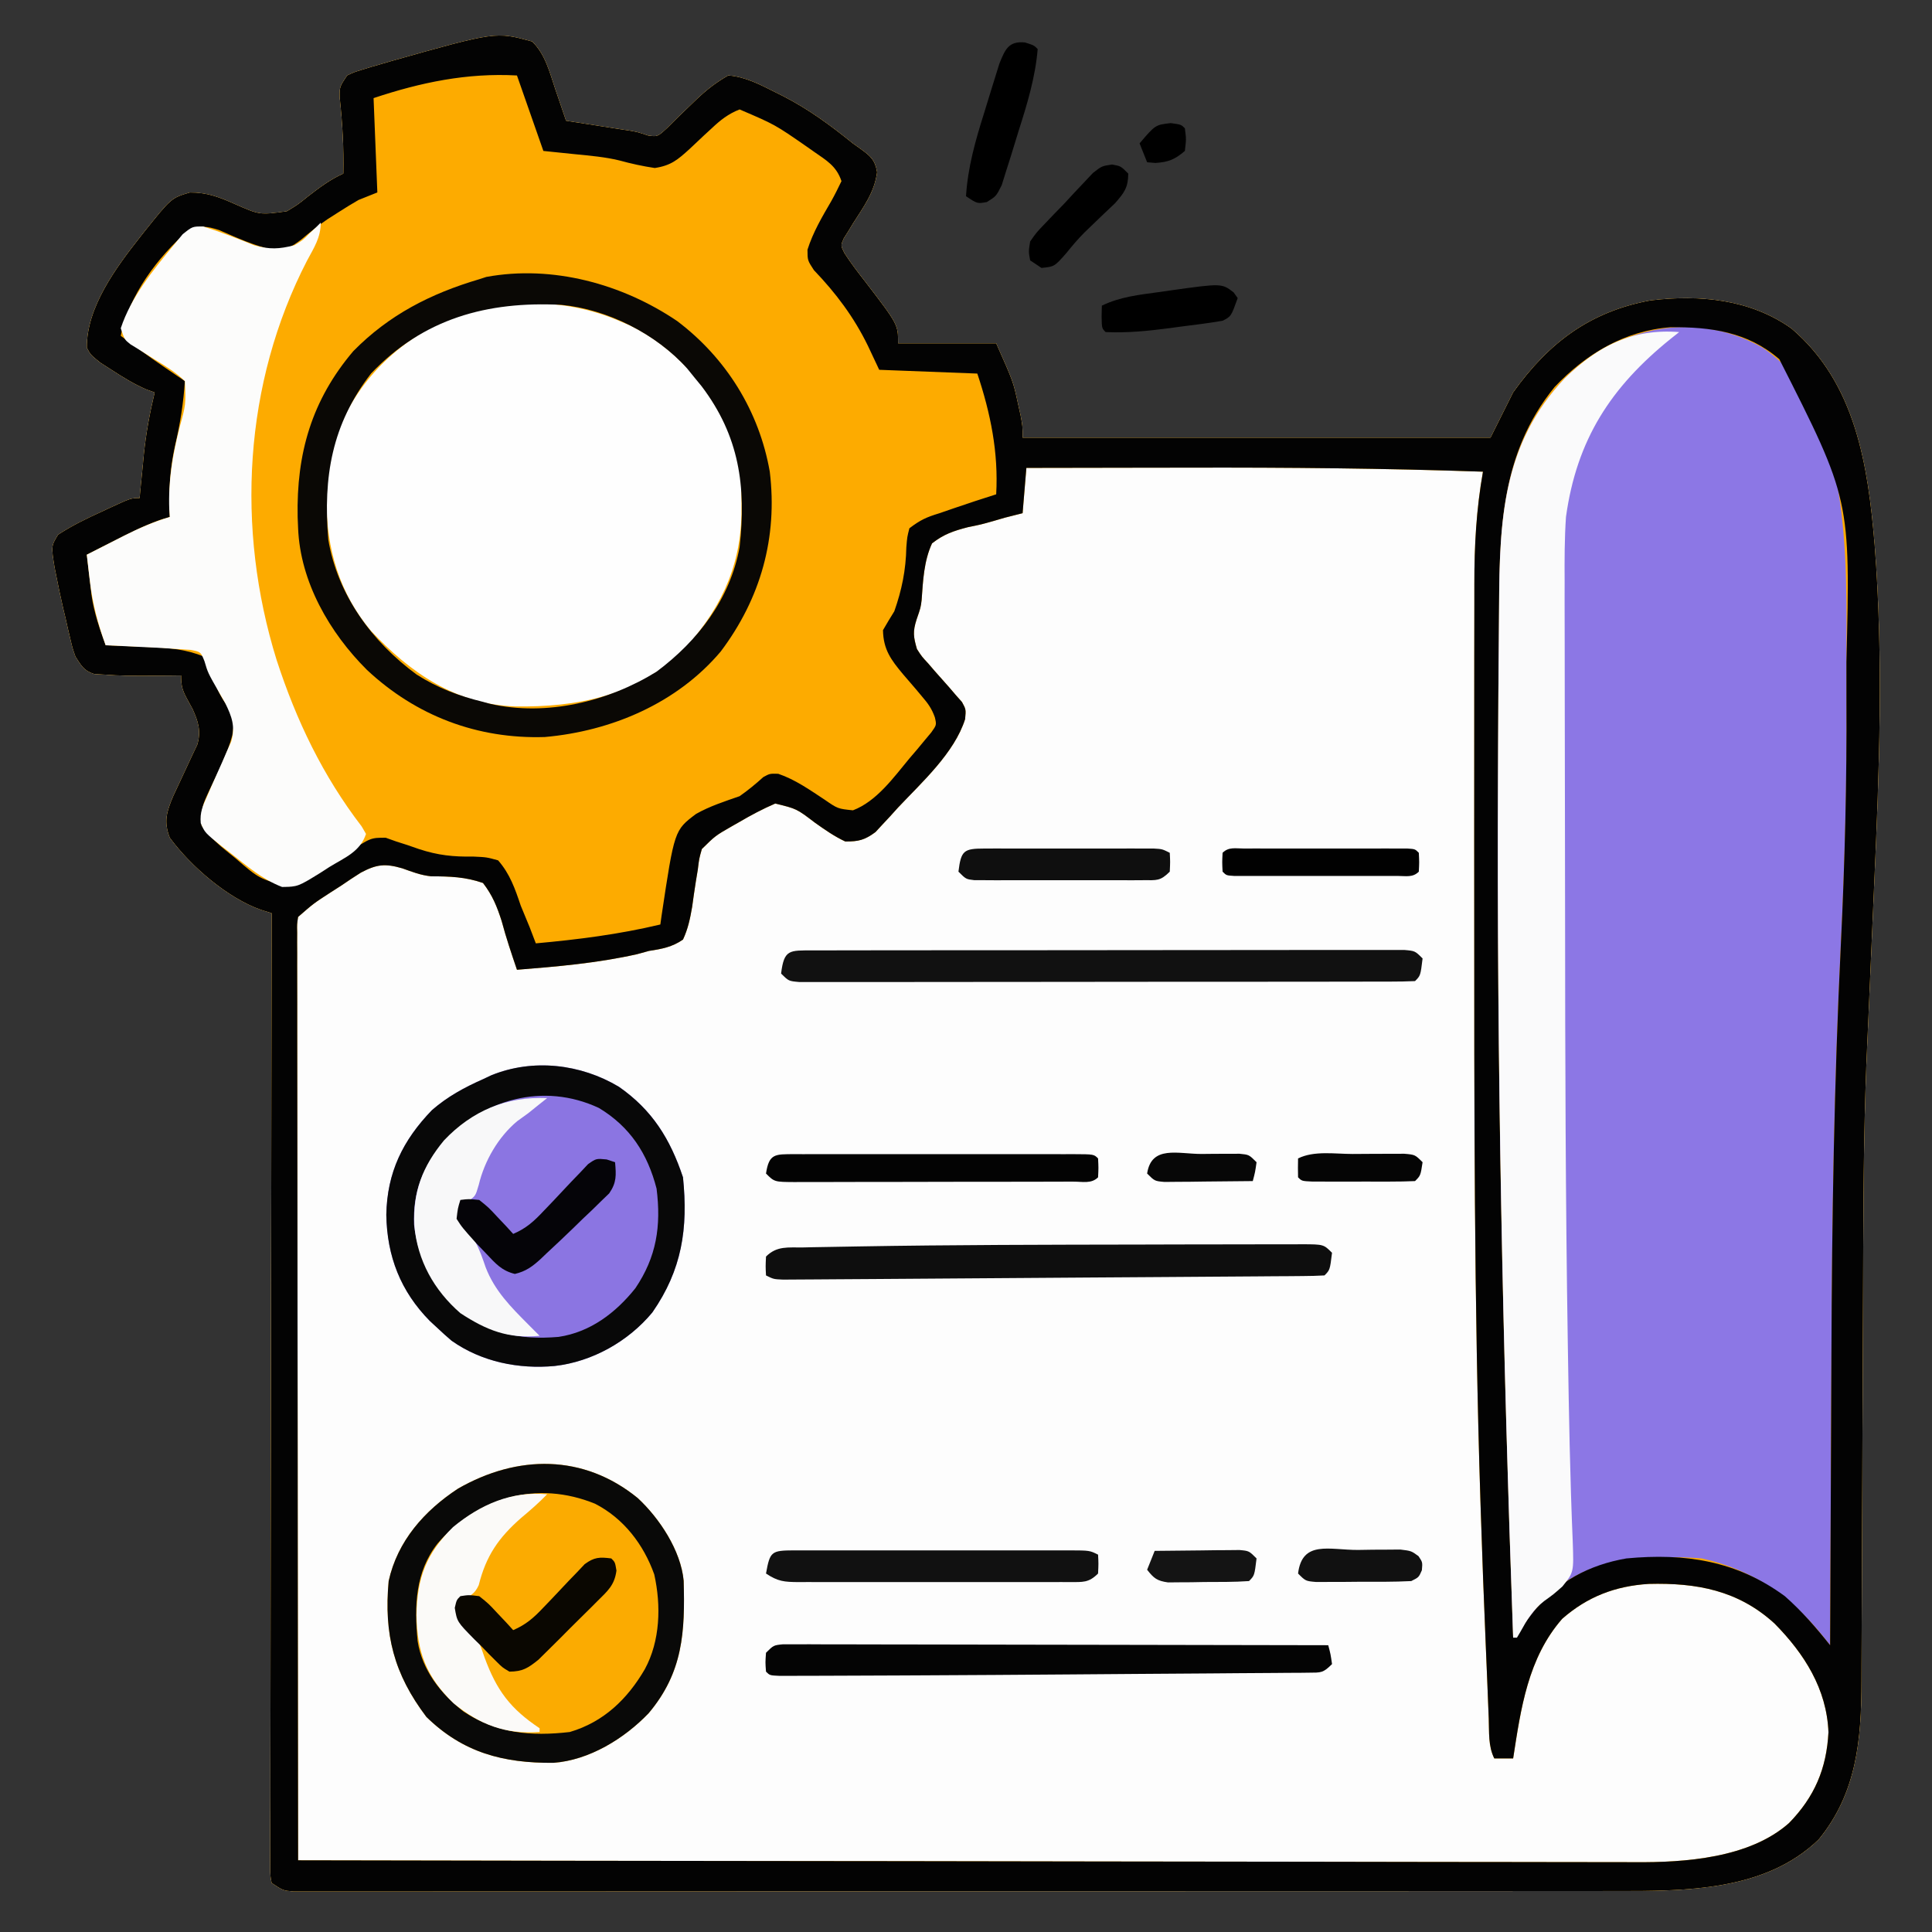 <?xml version="1.0" encoding="UTF-8"?>
<svg version="1.1" xmlns="http://www.w3.org/2000/svg" width="512" height="512">
<rect width="100%" height="100%" fill="#333333" stroke="none"/>
<path d="M0 0 C3.521 3.361 4.676 8.249 6.188 12.75 C6.596 13.939 6.596 13.939 7.014 15.152 C7.682 17.099 8.342 19.049 9 21 C9.549 21.086 10.099 21.171 10.665 21.26 C13.173 21.651 15.68 22.044 18.188 22.438 C19.052 22.572 19.916 22.707 20.807 22.846 C21.648 22.978 22.489 23.11 23.355 23.246 C24.172 23.368 24.988 23.49 25.829 23.616 C28 24 28 24 30.746 24.918 C33.294 25.246 33.294 25.246 35.867 22.867 C36.883 21.883 37.885 20.885 38.875 19.875 C39.934 18.854 40.995 17.836 42.059 16.82 C42.818 16.086 42.818 16.086 43.593 15.337 C46.255 12.808 48.808 10.824 52 9 C56.577 9.355 60.517 11.471 64.562 13.5 C65.265 13.852 65.967 14.203 66.691 14.566 C73.387 18.025 79.142 22.255 85 27 C85.683 27.485 86.366 27.969 87.07 28.469 C89.676 30.359 90.902 31.398 91.43 34.637 C90.752 39.944 87.85 43.802 85.023 48.254 C84.611 48.936 84.198 49.618 83.773 50.32 C83.386 50.931 82.998 51.543 82.599 52.172 C81.775 54.047 81.775 54.047 82.763 56.059 C84.479 58.751 86.412 61.233 88.375 63.75 C97 75.005 97 75.005 97 80 C105.58 80 114.16 80 123 80 C127.517 90.164 127.517 90.164 128.75 95.875 C128.992 96.966 129.235 98.056 129.484 99.18 C130 102 130 102 130 105 C170.92 105 211.84 105 254 105 C255.98 101.04 257.96 97.08 260 93 C269.367 79.886 280.318 71.591 296.375 68.625 C309.334 67.015 322.876 68.311 333.75 76.062 C350.84 90.614 354.032 112.378 355.805 133.507 C358.152 163.47 357.016 193.541 355.668 223.522 C355.492 227.457 355.323 231.393 355.154 235.328 C354.962 239.801 354.77 244.273 354.571 248.745 C354.411 252.339 354.258 255.933 354.107 259.528 C354.033 261.25 353.954 262.972 353.874 264.695 C353.009 283.137 352.826 301.555 352.77 320.014 C352.754 325.236 352.73 330.459 352.705 335.681 C352.635 350.509 352.574 365.336 352.523 380.164 C352.495 388.403 352.459 396.643 352.417 404.883 C352.39 410.063 352.372 415.243 352.361 420.423 C352.351 423.647 352.334 426.87 352.314 430.094 C352.307 431.576 352.303 433.058 352.302 434.539 C352.294 449.962 351.071 464.151 340.961 476.488 C326.674 490.282 305.406 490.155 286.847 490.134 C285.323 490.136 283.798 490.138 282.274 490.141 C278.106 490.147 273.939 490.147 269.772 490.145 C265.269 490.145 260.767 490.151 256.265 490.155 C247.455 490.164 238.645 490.166 229.836 490.167 C222.679 490.168 215.522 490.17 208.365 490.173 C188.075 490.182 167.785 490.186 147.495 490.185 C146.402 490.185 145.31 490.185 144.184 490.185 C143.09 490.185 141.996 490.185 140.868 490.185 C123.107 490.185 105.347 490.194 87.586 490.208 C69.35 490.223 51.115 490.23 32.88 490.229 C22.641 490.229 12.402 490.231 2.164 490.242 C-6.546 490.251 -15.256 490.253 -23.965 490.247 C-28.411 490.243 -32.857 490.243 -37.303 490.252 C-41.368 490.26 -45.433 490.258 -49.498 490.25 C-50.973 490.248 -52.448 490.25 -53.923 490.255 C-55.919 490.262 -57.915 490.256 -59.912 490.249 C-61.579 490.249 -61.579 490.249 -63.279 490.25 C-66 490 -66 490 -69 488 C-69.373 486.104 -69.373 486.104 -69.369 483.74 C-69.375 482.841 -69.381 481.942 -69.387 481.015 C-69.374 479.524 -69.374 479.524 -69.361 478.003 C-69.363 476.952 -69.366 475.9 -69.369 474.817 C-69.373 471.272 -69.357 467.727 -69.341 464.181 C-69.34 461.649 -69.34 459.117 -69.342 456.584 C-69.343 451.121 -69.334 445.657 -69.317 440.193 C-69.293 432.294 -69.285 424.394 -69.281 416.494 C-69.275 403.678 -69.255 390.863 -69.226 378.047 C-69.199 365.595 -69.178 353.144 -69.165 340.692 C-69.164 339.925 -69.163 339.158 -69.162 338.368 C-69.158 334.519 -69.155 330.671 -69.151 326.823 C-69.12 294.882 -69.067 262.941 -69 231 C-69.93 230.708 -70.861 230.416 -71.819 230.115 C-80.682 227.007 -90.446 218.56 -96 211 C-97.674 206.716 -96.811 204.062 -95.094 199.996 C-94.244 198.136 -93.379 196.284 -92.5 194.438 C-91.623 192.588 -90.758 190.732 -89.906 188.871 C-89.518 188.056 -89.129 187.24 -88.729 186.4 C-87.637 182.805 -88.447 180.213 -89.973 176.867 C-90.332 176.21 -90.692 175.552 -91.062 174.875 C-92.537 172.178 -93 171.166 -93 168 C-93.967 168.012 -94.934 168.023 -95.93 168.035 C-107.972 168.119 -107.972 168.119 -113.75 167.75 C-114.508 167.704 -115.266 167.657 -116.047 167.609 C-118.777 166.758 -119.459 165.374 -121 163 C-121.784 160.761 -121.784 160.761 -122.352 158.332 C-122.563 157.438 -122.774 156.544 -122.992 155.623 C-123.201 154.696 -123.41 153.768 -123.625 152.812 C-123.842 151.904 -124.058 150.996 -124.281 150.061 C-124.903 147.381 -125.468 144.699 -126 142 C-126.169 141.161 -126.337 140.323 -126.511 139.458 C-127.443 133.727 -127.443 133.727 -125.602 130.703 C-122.007 128.35 -118.284 126.521 -114.375 124.75 C-113.599 124.386 -112.823 124.023 -112.023 123.648 C-106.288 121 -106.288 121 -104 121 C-103.879 119.733 -103.758 118.466 -103.633 117.16 C-103.464 115.461 -103.295 113.762 -103.125 112.062 C-103.046 111.232 -102.968 110.401 -102.887 109.545 C-102.316 103.901 -101.325 98.517 -100 93 C-101.044 92.625 -101.044 92.625 -102.109 92.242 C-105.404 90.826 -108.247 89.085 -111.25 87.125 C-112.307 86.447 -113.364 85.769 -114.453 85.07 C-117 83 -117 83 -117.977 81.145 C-118.093 70.49 -110.212 59.886 -104 52 C-103.58 51.466 -103.16 50.932 -102.727 50.382 C-95.592 41.475 -95.592 41.475 -90.699 40.016 C-86.149 39.996 -83.046 41.186 -78.938 43 C-72.196 45.984 -72.196 45.984 -65 45 C-62.093 43.257 -62.093 43.257 -59.375 41.062 C-56.333 38.715 -53.515 36.576 -50 35 C-49.862 28.191 -50.25 21.558 -50.977 14.785 C-51 12 -51 12 -49 9 C-47.239 8.156 -47.239 8.156 -45.098 7.5 C-44.299 7.254 -43.5 7.008 -42.677 6.754 C-41.814 6.505 -40.952 6.256 -40.062 6 C-39.174 5.739 -38.285 5.479 -37.37 5.21 C-9.61 -2.63 -9.61 -2.63 0 0 Z " fill="#FDFDFD" transform="translate(141,11)"/>
<path d="M0 0 C3.521 3.361 4.676 8.249 6.188 12.75 C6.596 13.939 6.596 13.939 7.014 15.152 C7.682 17.099 8.342 19.049 9 21 C9.549 21.086 10.099 21.171 10.665 21.26 C13.173 21.651 15.68 22.044 18.188 22.438 C19.052 22.572 19.916 22.707 20.807 22.846 C21.648 22.978 22.489 23.11 23.355 23.246 C24.172 23.368 24.988 23.49 25.829 23.616 C28 24 28 24 30.746 24.918 C33.294 25.246 33.294 25.246 35.867 22.867 C36.883 21.883 37.885 20.885 38.875 19.875 C39.934 18.854 40.995 17.836 42.059 16.82 C42.818 16.086 42.818 16.086 43.593 15.337 C46.255 12.808 48.808 10.824 52 9 C56.577 9.355 60.517 11.471 64.562 13.5 C65.265 13.852 65.967 14.203 66.691 14.566 C73.387 18.025 79.142 22.255 85 27 C85.683 27.485 86.366 27.969 87.07 28.469 C89.676 30.359 90.902 31.398 91.43 34.637 C90.752 39.944 87.85 43.802 85.023 48.254 C84.611 48.936 84.198 49.618 83.773 50.32 C83.386 50.931 82.998 51.543 82.599 52.172 C81.775 54.047 81.775 54.047 82.763 56.059 C84.479 58.751 86.412 61.233 88.375 63.75 C97 75.005 97 75.005 97 80 C105.58 80 114.16 80 123 80 C127.517 90.164 127.517 90.164 128.75 95.875 C128.992 96.966 129.235 98.056 129.484 99.18 C130 102 130 102 130 105 C170.92 105 211.84 105 254 105 C255.98 101.04 257.96 97.08 260 93 C269.367 79.886 280.318 71.591 296.375 68.625 C309.334 67.015 322.876 68.311 333.75 76.062 C350.84 90.614 354.032 112.378 355.805 133.507 C358.152 163.47 357.016 193.541 355.668 223.522 C355.492 227.457 355.323 231.393 355.154 235.328 C354.962 239.801 354.77 244.273 354.571 248.745 C354.411 252.339 354.258 255.933 354.107 259.528 C354.033 261.25 353.954 262.972 353.874 264.695 C353.009 283.137 352.826 301.555 352.77 320.014 C352.754 325.236 352.73 330.459 352.705 335.681 C352.635 350.509 352.574 365.336 352.523 380.164 C352.495 388.403 352.459 396.643 352.417 404.883 C352.39 410.063 352.372 415.243 352.361 420.423 C352.351 423.647 352.334 426.87 352.314 430.094 C352.307 431.576 352.303 433.058 352.302 434.539 C352.294 449.962 351.071 464.151 340.961 476.488 C326.674 490.282 305.406 490.155 286.847 490.134 C285.323 490.136 283.798 490.138 282.274 490.141 C278.106 490.147 273.939 490.147 269.772 490.145 C265.269 490.145 260.767 490.151 256.265 490.155 C247.455 490.164 238.645 490.166 229.836 490.167 C222.679 490.168 215.522 490.17 208.365 490.173 C188.075 490.182 167.785 490.186 147.495 490.185 C146.402 490.185 145.31 490.185 144.184 490.185 C143.09 490.185 141.996 490.185 140.868 490.185 C123.107 490.185 105.347 490.194 87.586 490.208 C69.35 490.223 51.115 490.23 32.88 490.229 C22.641 490.229 12.402 490.231 2.164 490.242 C-6.546 490.251 -15.256 490.253 -23.965 490.247 C-28.411 490.243 -32.857 490.243 -37.303 490.252 C-41.368 490.26 -45.433 490.258 -49.498 490.25 C-50.973 490.248 -52.448 490.25 -53.923 490.255 C-55.919 490.262 -57.915 490.256 -59.912 490.249 C-61.579 490.249 -61.579 490.249 -63.279 490.25 C-66 490 -66 490 -69 488 C-69.373 486.104 -69.373 486.104 -69.369 483.74 C-69.375 482.841 -69.381 481.942 -69.387 481.015 C-69.374 479.524 -69.374 479.524 -69.361 478.003 C-69.363 476.952 -69.366 475.9 -69.369 474.817 C-69.373 471.272 -69.357 467.727 -69.341 464.181 C-69.34 461.649 -69.34 459.117 -69.342 456.584 C-69.343 451.121 -69.334 445.657 -69.317 440.193 C-69.293 432.294 -69.285 424.394 -69.281 416.494 C-69.275 403.678 -69.255 390.863 -69.226 378.047 C-69.199 365.595 -69.178 353.144 -69.165 340.692 C-69.164 339.925 -69.163 339.158 -69.162 338.368 C-69.158 334.519 -69.155 330.671 -69.151 326.823 C-69.12 294.882 -69.067 262.941 -69 231 C-69.93 230.708 -70.861 230.416 -71.819 230.115 C-80.682 227.007 -90.446 218.56 -96 211 C-97.674 206.716 -96.811 204.062 -95.094 199.996 C-94.244 198.136 -93.379 196.284 -92.5 194.438 C-91.623 192.588 -90.758 190.732 -89.906 188.871 C-89.518 188.056 -89.129 187.24 -88.729 186.4 C-87.637 182.805 -88.447 180.213 -89.973 176.867 C-90.332 176.21 -90.692 175.552 -91.062 174.875 C-92.537 172.178 -93 171.166 -93 168 C-93.967 168.012 -94.934 168.023 -95.93 168.035 C-107.972 168.119 -107.972 168.119 -113.75 167.75 C-114.508 167.704 -115.266 167.657 -116.047 167.609 C-118.777 166.758 -119.459 165.374 -121 163 C-121.784 160.761 -121.784 160.761 -122.352 158.332 C-122.563 157.438 -122.774 156.544 -122.992 155.623 C-123.201 154.696 -123.41 153.768 -123.625 152.812 C-123.842 151.904 -124.058 150.996 -124.281 150.061 C-124.903 147.381 -125.468 144.699 -126 142 C-126.169 141.161 -126.337 140.323 -126.511 139.458 C-127.443 133.727 -127.443 133.727 -125.602 130.703 C-122.007 128.35 -118.284 126.521 -114.375 124.75 C-113.599 124.386 -112.823 124.023 -112.023 123.648 C-106.288 121 -106.288 121 -104 121 C-103.879 119.733 -103.758 118.466 -103.633 117.16 C-103.464 115.461 -103.295 113.762 -103.125 112.062 C-103.046 111.232 -102.968 110.401 -102.887 109.545 C-102.316 103.901 -101.325 98.517 -100 93 C-101.044 92.625 -101.044 92.625 -102.109 92.242 C-105.404 90.826 -108.247 89.085 -111.25 87.125 C-112.307 86.447 -113.364 85.769 -114.453 85.07 C-117 83 -117 83 -117.977 81.145 C-118.093 70.49 -110.212 59.886 -104 52 C-103.58 51.466 -103.16 50.932 -102.727 50.382 C-95.592 41.475 -95.592 41.475 -90.699 40.016 C-86.149 39.996 -83.046 41.186 -78.938 43 C-72.196 45.984 -72.196 45.984 -65 45 C-62.093 43.257 -62.093 43.257 -59.375 41.062 C-56.333 38.715 -53.515 36.576 -50 35 C-49.862 28.191 -50.25 21.558 -50.977 14.785 C-51 12 -51 12 -49 9 C-47.239 8.156 -47.239 8.156 -45.098 7.5 C-44.299 7.254 -43.5 7.008 -42.677 6.754 C-41.814 6.505 -40.952 6.256 -40.062 6 C-39.174 5.739 -38.285 5.479 -37.37 5.21 C-9.61 -2.63 -9.61 -2.63 0 0 Z M131 113 C130.67 116.96 130.34 120.92 130 125 C128.453 125.392 126.906 125.784 125.312 126.188 C123.822 126.623 123.822 126.623 122.301 127.066 C119 128 119 128 115.48 128.715 C111.67 129.711 109.113 130.563 106 133 C103.83 137.697 103.607 142.917 103.241 148.011 C103 150 103 150 101.887 153.223 C100.863 156.429 101.076 157.802 102 161 C103.293 163.006 103.293 163.006 104.977 164.812 C105.564 165.496 106.152 166.179 106.758 166.883 C108.006 168.298 109.259 169.71 110.516 171.117 C111.393 172.142 111.393 172.142 112.289 173.188 C112.833 173.8 113.376 174.412 113.936 175.043 C115 177 115 177 114.765 179.579 C111.938 188.525 103.307 196.306 97 203 C96.295 203.781 95.59 204.562 94.863 205.367 C93.848 206.454 93.848 206.454 92.812 207.562 C92.221 208.203 91.629 208.844 91.02 209.504 C88.181 211.607 86.555 212.03 83 212 C80.093 210.647 77.547 208.852 74.938 207 C70.121 203.327 70.121 203.327 64.449 201.945 C61.126 203.376 57.99 205.045 54.875 206.875 C54.255 207.227 53.635 207.579 52.996 207.941 C48.58 210.474 48.58 210.474 45 214 C44.277 216.549 44.277 216.549 43.93 219.438 C43.754 220.497 43.579 221.557 43.398 222.648 C43.05 224.879 42.724 227.114 42.422 229.352 C41.882 232.474 41.34 235.126 40 238 C37.15 239.975 34.39 240.49 31 241 C29.943 241.29 28.886 241.58 27.797 241.879 C17.293 244.236 6.716 245.146 -4 246 C-5.448 241.732 -6.886 237.486 -8.043 233.129 C-9.301 229.208 -10.479 226.273 -13 223 C-17.706 221.369 -21.748 221.247 -26.73 221.232 C-29.48 220.951 -31.762 220.06 -34.359 219.125 C-38.923 217.796 -41.179 218.028 -45.379 220.262 C-47.13 221.368 -48.858 222.511 -50.562 223.688 C-51.894 224.541 -51.894 224.541 -53.252 225.412 C-57.871 228.399 -57.871 228.399 -62 232 C-62.3 233.92 -62.3 233.92 -62.246 236.15 C-62.25 237.025 -62.254 237.9 -62.258 238.801 C-62.252 239.768 -62.247 240.735 -62.241 241.731 C-62.242 242.754 -62.244 243.777 -62.246 244.83 C-62.249 248.279 -62.238 251.728 -62.227 255.176 C-62.226 257.64 -62.227 260.103 -62.228 262.566 C-62.228 267.881 -62.223 273.196 -62.211 278.51 C-62.195 286.195 -62.19 293.879 -62.187 301.563 C-62.183 314.03 -62.17 326.496 -62.151 338.962 C-62.133 351.074 -62.118 363.186 -62.11 375.298 C-62.109 376.045 -62.109 376.791 -62.108 377.56 C-62.106 381.303 -62.103 385.047 -62.101 388.79 C-62.08 419.86 -62.045 450.93 -62 482 C-15.408 482.092 31.183 482.162 77.775 482.204 C83.281 482.209 88.787 482.214 94.293 482.22 C95.389 482.221 96.485 482.222 97.614 482.223 C115.34 482.24 133.067 482.272 150.793 482.309 C168.994 482.346 187.195 482.368 205.396 482.376 C216.619 482.382 227.842 482.399 239.065 482.432 C246.77 482.453 254.475 482.459 262.181 482.454 C266.621 482.451 271.06 482.455 275.499 482.477 C279.576 482.496 283.651 482.497 287.728 482.484 C289.191 482.482 290.654 482.487 292.118 482.5 C305.525 482.609 322.629 481.424 333.105 472.133 C339.858 465.221 343.071 457.708 343.562 448.062 C343.117 436.586 337.15 427.234 329.277 419.254 C319.628 410.44 308.627 408.424 295.91 408.754 C287.081 409.31 279.695 412.127 273 418 C263.897 428.4 262.038 441.832 260 455 C258.35 455 256.7 455 255 455 C253.358 451.716 253.672 448.051 253.535 444.434 C253.496 443.469 253.456 442.505 253.416 441.511 C253.325 439.27 253.236 437.03 253.15 434.789 C253.019 431.473 252.879 428.158 252.735 424.843 C252.235 413.252 251.817 401.658 251.438 390.062 C251.387 388.508 251.387 388.508 251.335 386.922 C249.64 334.201 249.691 281.461 249.689 228.718 C249.688 223.011 249.685 217.303 249.68 211.595 C249.671 199.537 249.674 187.479 249.692 175.422 C249.698 171.337 249.699 167.252 249.697 163.167 C249.695 158.397 249.703 153.627 249.719 148.857 C249.723 147.127 249.724 145.397 249.721 143.666 C249.707 133.572 250.239 123.969 252 114 C226.036 113.103 200.104 112.869 174.125 112.931 C169.236 112.942 164.346 112.946 159.457 112.951 C149.971 112.962 140.486 112.979 131 113 Z " fill="#FDAB00" transform="translate(141,11)"/>
<path d="M0 0 C12.758 8.643 16.961 22.423 19.812 36.812 C22.593 52.966 22.153 69.427 22.128 85.76 C22.124 88.956 22.13 92.151 22.149 95.346 C22.275 117.071 21.601 138.711 20.545 160.409 C18.778 196.745 18.273 233.025 18.151 269.4 C18.123 277.554 18.079 285.707 18.035 293.861 C17.944 310.511 17.871 327.162 17.812 343.812 C17.191 343.033 16.57 342.254 15.929 341.451 C7.338 330.743 -2.609 323.865 -16.188 320.812 C-19.464 320.521 -22.712 320.478 -26 320.5 C-26.889 320.506 -27.779 320.511 -28.695 320.517 C-39.775 320.722 -49.84 323.642 -58.008 331.582 C-59.48 333.28 -60.842 335.012 -62.188 336.812 C-63.519 338.481 -64.852 340.148 -66.188 341.812 C-68.937 265.306 -70.545 188.924 -70.199 112.365 C-70.188 109.843 -70.178 107.321 -70.169 104.8 C-70.133 95.493 -70.074 86.187 -69.978 76.881 C-69.95 74.086 -69.929 71.291 -69.917 68.496 C-69.791 45.662 -69.001 25.446 -52.473 8.035 C-38.259 -5.79 -17.773 -10.059 0 0 Z " fill="#8C77E5" transform="translate(467.188,92.188)"/>
<path d="M0 0 C3.521 3.361 4.676 8.249 6.188 12.75 C6.596 13.939 6.596 13.939 7.014 15.152 C7.682 17.099 8.342 19.049 9 21 C9.549 21.086 10.099 21.171 10.665 21.26 C13.173 21.651 15.68 22.044 18.188 22.438 C19.052 22.572 19.916 22.707 20.807 22.846 C21.648 22.978 22.489 23.11 23.355 23.246 C24.172 23.368 24.988 23.49 25.829 23.616 C28 24 28 24 30.746 24.918 C33.294 25.246 33.294 25.246 35.867 22.867 C36.883 21.883 37.885 20.885 38.875 19.875 C39.934 18.854 40.995 17.836 42.059 16.82 C42.818 16.086 42.818 16.086 43.593 15.337 C46.255 12.808 48.808 10.824 52 9 C56.577 9.355 60.517 11.471 64.562 13.5 C65.265 13.852 65.967 14.203 66.691 14.566 C73.387 18.025 79.142 22.255 85 27 C85.683 27.485 86.366 27.969 87.07 28.469 C89.676 30.359 90.902 31.398 91.43 34.637 C90.752 39.944 87.85 43.802 85.023 48.254 C84.611 48.936 84.198 49.618 83.773 50.32 C83.386 50.931 82.998 51.543 82.599 52.172 C81.775 54.047 81.775 54.047 82.763 56.059 C84.479 58.751 86.412 61.233 88.375 63.75 C97 75.005 97 75.005 97 80 C105.58 80 114.16 80 123 80 C127.517 90.164 127.517 90.164 128.75 95.875 C128.992 96.966 129.235 98.056 129.484 99.18 C130 102 130 102 130 105 C170.92 105 211.84 105 254 105 C255.98 101.04 257.96 97.08 260 93 C269.367 79.886 280.318 71.591 296.375 68.625 C309.334 67.015 322.876 68.311 333.75 76.062 C350.84 90.614 354.032 112.378 355.805 133.507 C358.152 163.47 357.016 193.541 355.668 223.522 C355.492 227.457 355.323 231.393 355.154 235.328 C354.962 239.801 354.77 244.273 354.571 248.745 C354.411 252.339 354.258 255.933 354.107 259.528 C354.033 261.25 353.954 262.972 353.874 264.695 C353.009 283.137 352.826 301.555 352.77 320.014 C352.754 325.236 352.73 330.459 352.705 335.681 C352.635 350.509 352.574 365.336 352.523 380.164 C352.495 388.403 352.459 396.643 352.417 404.883 C352.39 410.063 352.372 415.243 352.361 420.423 C352.351 423.647 352.334 426.87 352.314 430.094 C352.307 431.576 352.303 433.058 352.302 434.539 C352.294 449.962 351.071 464.151 340.961 476.488 C326.674 490.282 305.406 490.155 286.847 490.134 C285.323 490.136 283.798 490.138 282.274 490.141 C278.106 490.147 273.939 490.147 269.772 490.145 C265.269 490.145 260.767 490.151 256.265 490.155 C247.455 490.164 238.645 490.166 229.836 490.167 C222.679 490.168 215.522 490.17 208.365 490.173 C188.075 490.182 167.785 490.186 147.495 490.185 C146.402 490.185 145.31 490.185 144.184 490.185 C143.09 490.185 141.996 490.185 140.868 490.185 C123.107 490.185 105.347 490.194 87.586 490.208 C69.35 490.223 51.115 490.23 32.88 490.229 C22.641 490.229 12.402 490.231 2.164 490.242 C-6.546 490.251 -15.256 490.253 -23.965 490.247 C-28.411 490.243 -32.857 490.243 -37.303 490.252 C-41.368 490.26 -45.433 490.258 -49.498 490.25 C-50.973 490.248 -52.448 490.25 -53.923 490.255 C-55.919 490.262 -57.915 490.256 -59.912 490.249 C-61.579 490.249 -61.579 490.249 -63.279 490.25 C-66 490 -66 490 -69 488 C-69.373 486.104 -69.373 486.104 -69.369 483.74 C-69.375 482.841 -69.381 481.942 -69.387 481.015 C-69.374 479.524 -69.374 479.524 -69.361 478.003 C-69.363 476.952 -69.366 475.9 -69.369 474.817 C-69.373 471.272 -69.357 467.727 -69.341 464.181 C-69.34 461.649 -69.34 459.117 -69.342 456.584 C-69.343 451.121 -69.334 445.657 -69.317 440.193 C-69.293 432.294 -69.285 424.394 -69.281 416.494 C-69.275 403.678 -69.255 390.863 -69.226 378.047 C-69.199 365.595 -69.178 353.144 -69.165 340.692 C-69.164 339.925 -69.163 339.158 -69.162 338.368 C-69.158 334.519 -69.155 330.671 -69.151 326.823 C-69.12 294.882 -69.067 262.941 -69 231 C-69.93 230.708 -70.861 230.416 -71.819 230.115 C-80.682 227.007 -90.446 218.56 -96 211 C-97.674 206.716 -96.811 204.062 -95.094 199.996 C-94.244 198.136 -93.379 196.284 -92.5 194.438 C-91.623 192.588 -90.758 190.732 -89.906 188.871 C-89.518 188.056 -89.129 187.24 -88.729 186.4 C-87.637 182.805 -88.447 180.213 -89.973 176.867 C-90.332 176.21 -90.692 175.552 -91.062 174.875 C-92.537 172.178 -93 171.166 -93 168 C-93.967 168.012 -94.934 168.023 -95.93 168.035 C-107.972 168.119 -107.972 168.119 -113.75 167.75 C-114.508 167.704 -115.266 167.657 -116.047 167.609 C-118.777 166.758 -119.459 165.374 -121 163 C-121.784 160.761 -121.784 160.761 -122.352 158.332 C-122.563 157.438 -122.774 156.544 -122.992 155.623 C-123.201 154.696 -123.41 153.768 -123.625 152.812 C-123.842 151.904 -124.058 150.996 -124.281 150.061 C-124.903 147.381 -125.468 144.699 -126 142 C-126.169 141.161 -126.337 140.323 -126.511 139.458 C-127.443 133.727 -127.443 133.727 -125.602 130.703 C-122.007 128.35 -118.284 126.521 -114.375 124.75 C-113.599 124.386 -112.823 124.023 -112.023 123.648 C-106.288 121 -106.288 121 -104 121 C-103.879 119.733 -103.758 118.466 -103.633 117.16 C-103.464 115.461 -103.295 113.762 -103.125 112.062 C-103.046 111.232 -102.968 110.401 -102.887 109.545 C-102.316 103.901 -101.325 98.517 -100 93 C-101.044 92.625 -101.044 92.625 -102.109 92.242 C-105.404 90.826 -108.247 89.085 -111.25 87.125 C-112.307 86.447 -113.364 85.769 -114.453 85.07 C-117 83 -117 83 -117.977 81.145 C-118.093 70.49 -110.212 59.886 -104 52 C-103.58 51.466 -103.16 50.932 -102.727 50.382 C-95.592 41.475 -95.592 41.475 -90.699 40.016 C-86.149 39.996 -83.046 41.186 -78.938 43 C-72.196 45.984 -72.196 45.984 -65 45 C-62.093 43.257 -62.093 43.257 -59.375 41.062 C-56.333 38.715 -53.515 36.576 -50 35 C-49.862 28.191 -50.25 21.558 -50.977 14.785 C-51 12 -51 12 -49 9 C-47.239 8.156 -47.239 8.156 -45.098 7.5 C-44.299 7.254 -43.5 7.008 -42.677 6.754 C-41.814 6.505 -40.952 6.256 -40.062 6 C-39.174 5.739 -38.285 5.479 -37.37 5.21 C-9.61 -2.63 -9.61 -2.63 0 0 Z M-42 15 C-41.505 27.375 -41.505 27.375 -41 40 C-42.65 40.66 -44.3 41.32 -46 42 C-47.796 43.041 -49.566 44.128 -51.312 45.25 C-52.755 46.17 -52.755 46.17 -54.227 47.109 C-56.691 48.789 -58.914 50.577 -61.188 52.5 C-64.106 54.694 -64.847 54.992 -68.688 55.188 C-73.642 54.136 -78.32 51.968 -82.949 49.961 C-86.301 48.905 -87.743 48.738 -91 50 C-99.155 57.003 -106.865 67.323 -109 78 C-100.613 84.163 -100.613 84.163 -92 90 C-92.386 95.77 -93.236 101.243 -94.562 106.875 C-96.024 113.346 -96.327 119.39 -96 126 C-97.226 126.367 -97.226 126.367 -98.477 126.742 C-102.632 128.225 -106.453 130.118 -110.375 132.125 C-111.111 132.498 -111.847 132.87 -112.605 133.254 C-114.406 134.166 -116.203 135.082 -118 136 C-117.741 138.314 -117.468 140.626 -117.188 142.938 C-117.037 144.225 -116.886 145.513 -116.73 146.84 C-116.058 151.416 -114.58 155.667 -113 160 C-111.71 160.049 -110.419 160.098 -109.09 160.148 C-107.372 160.224 -105.655 160.299 -103.938 160.375 C-103.09 160.406 -102.242 160.437 -101.369 160.469 C-96.295 160.704 -91.716 161.033 -87 163 C-85.582 165.172 -85.582 165.172 -84.812 167.75 C-83.685 171.166 -82.842 173.217 -80.688 176.188 C-78.847 179.255 -78.861 180.501 -79.455 183.938 C-80.767 188.9 -83.193 193.523 -85.381 198.148 C-87.541 202.786 -87.541 202.786 -87.594 207.77 C-85.521 210.671 -83.085 212.864 -80.312 215.062 C-79.772 215.499 -79.231 215.935 -78.673 216.384 C-72.265 221.917 -72.265 221.917 -64.398 223.965 C-58.574 222.311 -53.92 218.557 -48.988 215.129 C-42.787 210.998 -42.787 210.998 -38.781 211.008 C-37.863 211.335 -36.946 211.663 -36 212 C-35.031 212.309 -34.061 212.619 -33.062 212.938 C-32.052 213.288 -31.041 213.639 -30 214 C-24.958 215.663 -20.855 216.09 -15.562 216 C-12.043 216.16 -12.043 216.16 -9 217 C-5.859 220.591 -4.506 224.52 -3 229 C-2.215 230.92 -1.424 232.837 -0.625 234.75 C-0.078 236.165 0.466 237.58 1 239 C12.216 237.984 23.031 236.615 34 234 C34.103 233.254 34.206 232.509 34.313 231.74 C37.724 209.018 37.724 209.018 43.457 204.703 C47.113 202.634 51.044 201.379 55 200 C57.254 198.426 59.253 196.773 61.289 194.934 C63 194 63 194 65.238 194.059 C69.773 195.604 73.575 198.319 77.561 200.938 C81.026 203.33 81.026 203.33 85.043 203.744 C91.325 201.357 95.839 195.011 100 190 C101.007 188.824 101.007 188.824 102.035 187.625 C102.684 186.841 103.332 186.058 104 185.25 C104.897 184.175 104.897 184.175 105.812 183.078 C107.213 181.116 107.213 181.116 106.742 179.086 C105.917 176.766 104.917 175.399 103.312 173.539 C102.779 172.902 102.245 172.265 101.695 171.609 C100.569 170.291 99.439 168.976 98.305 167.664 C95.139 163.871 93.091 161.156 93 156 C93.964 154.312 94.973 152.65 96 151 C97.996 145.339 99.067 140.06 99.188 134.062 C99.41 131.309 99.41 131.309 100 129 C102.969 126.743 104.536 126.056 108 125 C109.29 124.559 110.579 124.113 111.867 123.664 C115.562 122.39 119.275 121.183 123 120 C123.625 108.868 121.511 98.534 118 88 C105.13 87.505 105.13 87.505 92 87 C91.01 84.896 90.02 82.793 89 80.625 C85.299 73.028 80.549 66.706 74.699 60.598 C73 58 73 58 72.992 55.168 C74.475 50.506 76.845 46.516 79.293 42.303 C80.265 40.573 81.14 38.789 82 37 C80.661 32.983 78.026 31.52 74.688 29.188 C74.062 28.748 73.437 28.309 72.793 27.856 C64.36 22.008 64.36 22.008 55 18 C51.996 19.178 49.899 20.833 47.574 23.039 C46.942 23.619 46.31 24.199 45.658 24.797 C44.347 26.013 43.045 27.24 41.752 28.477 C38.596 31.342 36.816 32.877 32.52 33.523 C29.317 33.047 26.254 32.371 23.133 31.517 C19.307 30.59 15.411 30.264 11.5 29.875 C8.695 29.586 5.89 29.297 3 29 C0.69 22.4 -1.62 15.8 -4 9 C-17.206 8.274 -29.478 10.826 -42 15 Z M270.98 91.566 C256.545 109.305 256.358 129.819 256.261 151.732 C256.246 154.569 256.216 157.406 256.187 160.243 C256.091 169.655 256.045 179.067 256.01 188.48 C256 191.03 255.989 193.58 255.977 196.13 C255.638 271.828 257.281 347.354 260 423 C262.801 419.512 262.801 419.512 265.535 415.973 C271.806 408.131 280.122 403.709 290 402 C305.521 400.533 319.199 402.582 332 412 C336.501 415.963 340.273 420.315 344 425 C344.002 424.326 344.005 423.651 344.007 422.957 C344.068 406.167 344.144 389.378 344.236 372.589 C344.28 364.468 344.319 356.347 344.346 348.226 C344.47 311.925 345.071 275.729 346.836 239.468 C347.894 217.706 348.451 196.009 348.323 174.222 C348.309 170.969 348.315 167.716 348.319 164.463 C349.377 121.358 349.377 121.358 330.539 84.203 C322.186 76.955 312.38 75.622 301.703 75.723 C289.525 76.635 279.257 82.827 270.98 91.566 Z M131 113 C130.67 116.96 130.34 120.92 130 125 C128.453 125.392 126.906 125.784 125.312 126.188 C123.822 126.623 123.822 126.623 122.301 127.066 C119 128 119 128 115.48 128.715 C111.67 129.711 109.113 130.563 106 133 C103.83 137.697 103.607 142.917 103.241 148.011 C103 150 103 150 101.887 153.223 C100.863 156.429 101.076 157.802 102 161 C103.293 163.006 103.293 163.006 104.977 164.812 C105.564 165.496 106.152 166.179 106.758 166.883 C108.006 168.298 109.259 169.71 110.516 171.117 C111.393 172.142 111.393 172.142 112.289 173.188 C112.833 173.8 113.376 174.412 113.936 175.043 C115 177 115 177 114.765 179.579 C111.938 188.525 103.307 196.306 97 203 C96.295 203.781 95.59 204.562 94.863 205.367 C93.848 206.454 93.848 206.454 92.812 207.562 C92.221 208.203 91.629 208.844 91.02 209.504 C88.181 211.607 86.555 212.03 83 212 C80.093 210.647 77.547 208.852 74.938 207 C70.121 203.327 70.121 203.327 64.449 201.945 C61.126 203.376 57.99 205.045 54.875 206.875 C54.255 207.227 53.635 207.579 52.996 207.941 C48.58 210.474 48.58 210.474 45 214 C44.277 216.549 44.277 216.549 43.93 219.438 C43.754 220.497 43.579 221.557 43.398 222.648 C43.05 224.879 42.724 227.114 42.422 229.352 C41.882 232.474 41.34 235.126 40 238 C37.15 239.975 34.39 240.49 31 241 C29.943 241.29 28.886 241.58 27.797 241.879 C17.293 244.236 6.716 245.146 -4 246 C-5.448 241.732 -6.886 237.486 -8.043 233.129 C-9.301 229.208 -10.479 226.273 -13 223 C-17.706 221.369 -21.748 221.247 -26.73 221.232 C-29.48 220.951 -31.762 220.06 -34.359 219.125 C-38.923 217.796 -41.179 218.028 -45.379 220.262 C-47.13 221.368 -48.858 222.511 -50.562 223.688 C-51.894 224.541 -51.894 224.541 -53.252 225.412 C-57.871 228.399 -57.871 228.399 -62 232 C-62.3 233.92 -62.3 233.92 -62.246 236.15 C-62.25 237.025 -62.254 237.9 -62.258 238.801 C-62.252 239.768 -62.247 240.735 -62.241 241.731 C-62.242 242.754 -62.244 243.777 -62.246 244.83 C-62.249 248.279 -62.238 251.728 -62.227 255.176 C-62.226 257.64 -62.227 260.103 -62.228 262.566 C-62.228 267.881 -62.223 273.196 -62.211 278.51 C-62.195 286.195 -62.19 293.879 -62.187 301.563 C-62.183 314.03 -62.17 326.496 -62.151 338.962 C-62.133 351.074 -62.118 363.186 -62.11 375.298 C-62.109 376.045 -62.109 376.791 -62.108 377.56 C-62.106 381.303 -62.103 385.047 -62.101 388.79 C-62.08 419.86 -62.045 450.93 -62 482 C-15.408 482.092 31.183 482.162 77.775 482.204 C83.281 482.209 88.787 482.214 94.293 482.22 C95.389 482.221 96.485 482.222 97.614 482.223 C115.34 482.24 133.067 482.272 150.793 482.309 C168.994 482.346 187.195 482.368 205.396 482.376 C216.619 482.382 227.842 482.399 239.065 482.432 C246.77 482.453 254.475 482.459 262.181 482.454 C266.621 482.451 271.06 482.455 275.499 482.477 C279.576 482.496 283.651 482.497 287.728 482.484 C289.191 482.482 290.654 482.487 292.118 482.5 C305.525 482.609 322.629 481.424 333.105 472.133 C339.858 465.221 343.071 457.708 343.562 448.062 C343.117 436.586 337.15 427.234 329.277 419.254 C319.628 410.44 308.627 408.424 295.91 408.754 C287.081 409.31 279.695 412.127 273 418 C263.897 428.4 262.038 441.832 260 455 C258.35 455 256.7 455 255 455 C253.358 451.716 253.672 448.051 253.535 444.434 C253.496 443.469 253.456 442.505 253.416 441.511 C253.325 439.27 253.236 437.03 253.15 434.789 C253.019 431.473 252.879 428.158 252.735 424.843 C252.235 413.252 251.817 401.658 251.438 390.062 C251.387 388.508 251.387 388.508 251.335 386.922 C249.64 334.201 249.691 281.461 249.689 228.718 C249.688 223.011 249.685 217.303 249.68 211.595 C249.671 199.537 249.674 187.479 249.692 175.422 C249.698 171.337 249.699 167.252 249.697 163.167 C249.695 158.397 249.703 153.627 249.719 148.857 C249.723 147.127 249.724 145.397 249.721 143.666 C249.707 133.572 250.239 123.969 252 114 C226.036 113.103 200.104 112.869 174.125 112.931 C169.236 112.942 164.346 112.946 159.457 112.951 C149.971 112.962 140.486 112.979 131 113 Z " fill="#030303" transform="translate(141,11)"/>
<path d="M0 0 C1.41 0.601 1.41 0.601 2.848 1.215 C16.171 7.68 25.538 19.474 30.656 33.199 C32.304 38.364 32.537 43.295 32.5 48.688 C32.494 49.651 32.489 50.615 32.483 51.608 C32.124 66.035 26.435 77.222 16.688 87.75 C4.305 99.471 -11.097 102.454 -27.516 102.211 C-43.121 101.684 -55.325 93.263 -65.688 82.188 C-73.985 72.377 -77.585 60.251 -77.438 47.562 C-77.43 46.642 -77.422 45.722 -77.415 44.774 C-77.247 37.868 -76.296 32.151 -73 26 C-72.364 24.733 -72.364 24.733 -71.715 23.441 C-64.64 10.494 -52.768 1.675 -38.875 -3 C-26.155 -5.879 -11.956 -5.175 0 0 Z " fill="#FEFEFE" transform="translate(164,85)"/>
<path d="M0 0 C-0.724 0.575 -1.449 1.15 -2.195 1.742 C-18.092 14.539 -27.166 28.488 -30 49 C-30.39 54.725 -30.392 60.421 -30.356 66.157 C-30.357 67.835 -30.359 69.514 -30.363 71.192 C-30.368 75.726 -30.354 80.261 -30.337 84.795 C-30.322 89.624 -30.323 94.452 -30.322 99.28 C-30.319 107.441 -30.304 115.602 -30.281 123.762 C-30.253 134.013 -30.242 144.263 -30.237 154.513 C-30.22 192.201 -30.113 229.886 -29.523 267.57 C-29.513 268.243 -29.503 268.916 -29.492 269.609 C-29.225 286.653 -28.925 303.699 -28.201 320.73 C-27.93 328.661 -27.93 328.661 -30.942 332.431 C-33.352 334.555 -33.352 334.555 -35.76 336.281 C-38.762 338.585 -40.315 341.263 -42.125 344.531 C-42.558 345.258 -42.558 345.258 -43 346 C-43.33 346 -43.66 346 -44 346 C-46.75 269.493 -48.358 193.111 -48.011 116.552 C-48 114.031 -47.99 111.509 -47.981 108.987 C-47.946 99.681 -47.886 90.375 -47.79 81.068 C-47.762 78.274 -47.742 75.479 -47.73 72.684 C-47.604 49.85 -46.813 29.634 -30.285 12.223 C-21.476 3.655 -12.48 -0.956 0 0 Z " fill="#FAFAFB" transform="translate(445,88)"/>
<path d="M0 0 C0 3.983 -1.792 6.64 -3.625 10.062 C-20.452 42.639 -22.508 81.089 -11.699 115.883 C-6.49 131.904 0.543 146.595 10.848 160.012 C11.228 160.668 11.608 161.324 12 162 C10.421 166.736 6.44 168.222 2.312 170.75 C1.509 171.269 0.705 171.789 -0.123 172.324 C-6.058 175.983 -6.058 175.983 -10.242 176.059 C-15.5 174.041 -19.614 170.46 -24 167 C-24.736 166.432 -25.472 165.863 -26.23 165.277 C-30.716 161.662 -30.716 161.662 -31.799 159.142 C-32.068 156.271 -31.268 154.598 -30.094 151.973 C-29.68 151.016 -29.266 150.058 -28.84 149.072 C-27.948 147.069 -27.055 145.066 -26.16 143.064 C-25.746 142.106 -25.333 141.148 -24.906 140.16 C-24.518 139.29 -24.129 138.42 -23.729 137.524 C-22.578 133.54 -23.548 130.918 -25.34 127.281 C-26.131 125.905 -26.131 125.905 -26.938 124.5 C-29.914 119.293 -29.914 119.293 -30.816 116.219 C-31.806 113.738 -31.806 113.738 -34.508 113.223 C-35.66 113.149 -36.813 113.076 -38 113 C-38.749 112.948 -39.497 112.897 -40.269 112.843 C-42.803 112.68 -45.338 112.554 -47.875 112.438 C-48.754 112.394 -49.633 112.351 -50.539 112.307 C-52.693 112.201 -54.846 112.1 -57 112 C-59.08 106.296 -60.481 100.97 -61.188 94.938 C-61.31 93.925 -61.31 93.925 -61.436 92.893 C-61.632 91.263 -61.817 89.631 -62 88 C-59.461 86.703 -56.919 85.413 -54.375 84.125 C-53.306 83.578 -53.306 83.578 -52.215 83.02 C-48.212 81 -44.311 79.292 -40 78 C-40.046 77.343 -40.093 76.685 -40.141 76.008 C-40.429 68.398 -39.26 61.654 -37.423 54.321 C-35.739 48.196 -35.739 48.196 -36 42 C-38.387 39.689 -41.107 38.032 -43.938 36.312 C-45.43 35.378 -46.919 34.437 -48.402 33.488 C-49.067 33.081 -49.732 32.674 -50.418 32.255 C-52 31 -52 31 -53 28 C-50.281 19.763 -44.45 12.598 -39 6 C-38.206 5.037 -37.412 4.074 -36.594 3.082 C-34 1 -34 1 -31.121 1.023 C-26.496 2.47 -22.031 4.237 -17.535 6.039 C-13.51 7.133 -11.027 7.023 -7 6 C-4.765 4.679 -4.765 4.679 -3.062 2.938 C-2.476 2.39 -1.889 1.842 -1.285 1.277 C-0.861 0.856 -0.437 0.434 0 0 Z " fill="#FCFCFB" transform="translate(85,59)"/>
<path d="M0 0 C5.775 5.355 11.436 13.909 12.177 21.91 C12.563 35.479 12.019 46.169 2.91 57 C-3.515 63.728 -12.85 69.488 -22.348 70.168 C-35.611 70.263 -46.278 67.506 -56 58 C-64.625 46.606 -67.283 36.119 -66 22 C-63.668 11.382 -56.521 3.342 -47.621 -2.496 C-31.875 -11.531 -14.364 -11.712 0 0 Z " fill="#FBAB01" transform="translate(169,397)"/>
<path d="M0 0 C8.856 6.155 13.619 13.857 17 24 C18.378 37.534 16.751 48.482 8.875 59.812 C2.493 67.511 -7.065 72.875 -17 74 C-26.561 74.887 -36.37 72.914 -44.312 67.312 C-45.573 66.244 -46.801 65.137 -48 64 C-48.688 63.363 -49.377 62.726 -50.086 62.07 C-57.837 54.204 -61.437 44.966 -61.625 33.938 C-61.421 22.711 -57.264 14.202 -49.523 6.191 C-45.394 2.605 -40.981 0.207 -36 -2 C-35.283 -2.339 -34.567 -2.678 -33.828 -3.027 C-22.747 -7.547 -10.114 -6.043 0 0 Z " fill="#8B75E2" transform="translate(164,288)"/>
<path d="M0 0 C12.987 9.795 21.753 23.885 24.559 39.93 C26.675 57.358 22.17 73.487 11.562 87.582 C-0.003 101.292 -17.384 108.689 -35.07 110.25 C-52.931 110.809 -69.134 104.666 -82.186 92.47 C-92.111 82.596 -99.864 69.13 -100.441 54.93 C-100.481 53.953 -100.521 52.975 -100.562 51.969 C-100.903 35.103 -96.838 20.978 -85.816 7.992 C-76.344 -1.639 -65.309 -7.268 -52.441 -11.07 C-51.818 -11.273 -51.194 -11.475 -50.551 -11.684 C-33.02 -14.898 -14.542 -9.835 0 0 Z M-81.109 13.902 C-91.499 27.39 -93.83 41.288 -92.441 57.93 C-89.995 72.568 -80.832 85.059 -68.996 93.719 C-63.42 97.267 -57.841 99.369 -51.441 100.93 C-50.503 101.188 -50.503 101.188 -49.546 101.451 C-34.598 104.851 -18.198 100.836 -5.441 92.93 C5.524 84.741 14.065 73.634 16.559 59.93 C18.356 43.818 16.461 30.422 6.477 17.266 C5.844 16.495 5.211 15.724 4.559 14.93 C3.625 13.773 3.625 13.773 2.672 12.594 C-5.518 3.452 -18.437 -3.13 -30.736 -4.286 C-50.314 -5.266 -67.186 -0.696 -81.109 13.902 Z " fill="#0A0805" transform="translate(179.441,85.07)"/>
<path d="M0 0 C5.775 5.355 11.436 13.909 12.177 21.91 C12.563 35.479 12.019 46.169 2.91 57 C-3.515 63.728 -12.85 69.488 -22.348 70.168 C-35.611 70.263 -46.278 67.506 -56 58 C-64.625 46.606 -67.283 36.119 -66 22 C-63.668 11.382 -56.521 3.342 -47.621 -2.496 C-31.875 -11.531 -14.364 -11.712 0 0 Z M-53 12 C-58.991 19.58 -59.204 28.627 -58.33 37.904 C-57.113 45.642 -52.215 51.837 -46.172 56.562 C-37.355 62.398 -28.301 63.192 -18 62 C-9.048 59.369 -2.746 53.3 1.875 45.375 C5.974 37.856 6.226 28.506 4.387 20.246 C1.561 12.291 -3.726 5.384 -11.312 1.5 C-26.608 -4.722 -42.248 -0.354 -53 12 Z " fill="#090908" transform="translate(169,397)"/>
<path d="M0 0 C8.856 6.155 13.619 13.857 17 24 C18.378 37.534 16.751 48.482 8.875 59.812 C2.493 67.511 -7.065 72.875 -17 74 C-26.561 74.887 -36.37 72.914 -44.312 67.312 C-45.573 66.244 -46.801 65.137 -48 64 C-48.688 63.363 -49.377 62.726 -50.086 62.07 C-57.837 54.204 -61.437 44.966 -61.625 33.938 C-61.421 22.711 -57.264 14.202 -49.523 6.191 C-45.394 2.605 -40.981 0.207 -36 -2 C-35.283 -2.339 -34.567 -2.678 -33.828 -3.027 C-22.747 -7.547 -10.114 -6.043 0 0 Z M-46.789 14.953 C-52.089 21.584 -54.594 27.96 -54.281 36.492 C-53.323 45.034 -49.378 52.915 -43.078 58.793 C-34.735 65.341 -26.459 67.173 -15.991 66.293 C-7.563 65.053 -0.821 59.908 4.375 53.402 C9.992 45.098 11.242 36.934 10 27 C7.603 17.719 2.983 10.606 -5.281 5.625 C-20.057 -1.283 -36.153 3.342 -46.789 14.953 Z " fill="#080808" transform="translate(164,288)"/>
<path d="M0 0 C0.677 -0.002 1.355 -0.005 2.052 -0.007 C4.339 -0.013 6.625 -0.012 8.911 -0.012 C10.544 -0.015 12.176 -0.018 13.808 -0.022 C18.255 -0.031 22.701 -0.033 27.147 -0.034 C30.852 -0.034 34.558 -0.038 38.263 -0.042 C47.002 -0.05 55.741 -0.052 64.48 -0.052 C73.509 -0.051 82.537 -0.062 91.566 -0.077 C99.306 -0.09 107.045 -0.096 114.784 -0.095 C119.412 -0.095 124.04 -0.098 128.668 -0.108 C133.019 -0.118 137.37 -0.118 141.721 -0.111 C143.321 -0.11 144.922 -0.112 146.522 -0.118 C148.7 -0.126 150.877 -0.121 153.055 -0.114 C154.276 -0.114 155.497 -0.115 156.755 -0.115 C159.591 0.134 159.591 0.134 161.591 2.134 C161.036 6.689 161.036 6.689 159.591 8.134 C157.457 8.235 155.319 8.264 153.182 8.267 C152.166 8.271 152.166 8.271 151.13 8.274 C148.844 8.281 146.557 8.28 144.271 8.279 C142.639 8.282 141.006 8.285 139.374 8.289 C134.928 8.298 130.482 8.3 126.035 8.301 C122.33 8.302 118.624 8.306 114.919 8.309 C106.18 8.317 97.442 8.32 88.703 8.319 C79.674 8.318 70.645 8.329 61.616 8.345 C53.877 8.358 46.137 8.363 38.398 8.363 C33.77 8.362 29.142 8.365 24.515 8.376 C20.164 8.385 15.813 8.386 11.462 8.378 C9.861 8.377 8.261 8.38 6.66 8.386 C4.483 8.393 2.305 8.389 0.127 8.381 C-1.094 8.381 -2.315 8.382 -3.573 8.383 C-6.409 8.134 -6.409 8.134 -8.409 6.134 C-7.624 -0.304 -6.208 0.009 0 0 Z " fill="#111111" transform="translate(215.409,251.866)"/>
<path d="M0 0 C3.327 -0.007 6.655 -0.017 9.982 -0.028 C15.283 -0.044 20.584 -0.051 25.885 -0.049 C27.874 -0.049 29.862 -0.053 31.851 -0.061 C34.591 -0.071 37.331 -0.068 40.072 -0.062 C41.29 -0.071 41.29 -0.071 42.533 -0.079 C48.09 -0.048 48.09 -0.048 50.318 2.181 C49.762 6.736 49.762 6.736 48.318 8.181 C46.437 8.292 44.552 8.332 42.668 8.346 C40.828 8.363 40.828 8.363 38.95 8.38 C37.578 8.387 36.206 8.395 34.834 8.402 C33.399 8.413 31.963 8.425 30.528 8.437 C26.619 8.468 22.71 8.493 18.801 8.517 C14.718 8.543 10.635 8.573 6.552 8.603 C-0.307 8.651 -7.166 8.696 -14.026 8.738 C-21.964 8.787 -29.902 8.844 -37.84 8.904 C-44.646 8.955 -51.451 9.002 -58.256 9.047 C-62.325 9.073 -66.394 9.101 -70.463 9.132 C-74.288 9.161 -78.114 9.185 -81.939 9.206 C-83.346 9.214 -84.753 9.224 -86.16 9.236 C-88.075 9.252 -89.99 9.261 -91.906 9.27 C-92.979 9.277 -94.053 9.284 -95.159 9.291 C-97.682 9.181 -97.682 9.181 -99.682 8.181 C-99.807 5.806 -99.807 5.806 -99.682 3.181 C-96.789 0.288 -93.81 0.824 -89.924 0.767 C-89.078 0.747 -88.231 0.728 -87.359 0.708 C-84.425 0.645 -81.491 0.6 -78.557 0.556 C-77.02 0.529 -77.02 0.529 -75.452 0.501 C-50.304 0.066 -25.15 0.042 0 0 Z " fill="#0E0E0E" transform="translate(302.682,329.819)"/>
<path d="M0 0 C1.623 0.003 1.623 0.003 3.279 0.006 C4.519 0.003 5.759 0 7.036 -0.003 C8.417 0.004 9.798 0.012 11.179 0.019 C12.628 0.02 14.076 0.019 15.525 0.018 C19.465 0.018 23.405 0.029 27.345 0.043 C31.459 0.056 35.574 0.057 39.688 0.059 C47.483 0.066 55.278 0.082 63.073 0.102 C71.946 0.124 80.819 0.135 89.692 0.145 C107.948 0.166 126.203 0.202 144.458 0.246 C145.083 2.621 145.083 2.621 145.458 5.246 C143.066 7.638 142.55 7.501 139.291 7.525 C138.416 7.536 137.541 7.547 136.64 7.558 C135.676 7.561 134.713 7.563 133.721 7.565 C132.2 7.58 132.2 7.58 130.649 7.595 C127.266 7.626 123.884 7.643 120.501 7.66 C118.126 7.679 115.752 7.698 113.377 7.719 C107.08 7.77 100.783 7.81 94.486 7.847 C88.228 7.886 81.971 7.938 75.714 7.988 C62.699 8.09 49.683 8.169 36.667 8.231 C34.566 8.241 32.464 8.251 30.362 8.262 C24.864 8.29 19.366 8.313 13.867 8.326 C12.268 8.33 10.669 8.336 9.07 8.343 C6.927 8.353 4.783 8.356 2.639 8.357 C1.458 8.36 0.277 8.363 -0.939 8.366 C-3.542 8.246 -3.542 8.246 -4.542 7.246 C-4.729 4.809 -4.729 4.809 -4.542 2.246 C-2.542 0.246 -2.542 0.246 0 0 Z " fill="#040404" transform="translate(207.542,435.754)"/>
<path d="M0 0 C-1.052 0.835 -1.052 0.835 -2.125 1.688 C-3.074 2.451 -4.022 3.214 -5 4 C-5.969 4.701 -6.939 5.402 -7.938 6.125 C-12.976 10.343 -16.607 16.634 -18.125 23 C-19 26 -19 26 -21.125 27.438 C-21.744 27.623 -22.363 27.809 -23 28 C-22.525 31.921 -21.128 34.646 -19.086 37.992 C-17.886 40.211 -17.128 42.427 -16.312 44.812 C-13.931 51.043 -9.646 55.336 -5 60 C-4.413 60.589 -3.827 61.178 -3.223 61.785 C-2.819 62.186 -2.416 62.587 -2 63 C-10.295 63.83 -16.056 61.546 -23 57 C-29.986 50.915 -34.381 43.036 -35.191 33.824 C-35.623 24.869 -33.02 18.069 -27.312 11.188 C-19.871 3.359 -10.836 -0.442 0 0 Z " fill="#F8F8F9" transform="translate(145,291)"/>
<path d="M0 0 C-2.177 2.245 -4.473 4.25 -6.875 6.25 C-12.876 11.513 -16.187 16.301 -18.129 24.082 C-19.259 26.57 -20.507 27.036 -23 28 C-23.335 30.332 -23.335 30.332 -23 33 C-22.078 33.88 -22.078 33.88 -21.137 34.777 C-18.553 37.465 -17.757 39.796 -16.562 43.312 C-13.352 52.027 -9.732 56.845 -2 62 C-2 62.33 -2 62.66 -2 63 C-10.973 63.665 -17.852 61.087 -24.812 55.375 C-32.006 48.386 -34.471 41.909 -34.625 32 C-34.472 22.165 -32.035 15.669 -24.938 8.688 C-17.676 2.721 -9.449 -0.909 0 0 Z " fill="#FBFAF8" transform="translate(145,396)"/>
<path d="M0 0 C0.779 0.002 1.557 0.004 2.36 0.006 C3.584 0.004 3.584 0.004 4.833 0.001 C7.545 -0.004 10.257 -0.001 12.969 0.003 C14.846 0.002 16.724 0.001 18.601 -0 C22.541 -0.002 26.481 0 30.421 0.005 C35.48 0.011 40.539 0.008 45.598 0.002 C49.476 -0.002 53.355 -0.001 57.233 0.002 C59.099 0.002 60.964 0.002 62.83 -0.001 C65.435 -0.003 68.04 0.001 70.645 0.006 C71.81 0.003 71.81 0.003 72.999 0 C78.339 0.021 78.339 0.021 80.567 1.136 C80.692 3.511 80.692 3.511 80.567 6.136 C78.053 8.65 76.515 8.379 73.084 8.407 C72.32 8.403 71.556 8.398 70.768 8.394 C69.963 8.398 69.158 8.401 68.329 8.405 C65.66 8.414 62.99 8.408 60.321 8.401 C58.47 8.403 56.619 8.404 54.768 8.407 C50.885 8.41 47.003 8.406 43.12 8.396 C38.138 8.385 33.157 8.391 28.175 8.403 C24.352 8.411 20.528 8.408 16.705 8.403 C14.868 8.402 13.031 8.403 11.194 8.408 C8.628 8.413 6.062 8.405 3.495 8.394 C2.733 8.398 1.971 8.402 1.185 8.407 C-2.567 8.376 -4.229 8.271 -7.433 6.136 C-6.383 0.287 -6.03 0.024 0 0 Z " fill="#111111" transform="translate(210.433,410.864)"/>
<path d="M0 0 C0.79 0.002 1.579 0.004 2.393 0.006 C3.634 0.004 3.634 0.004 4.901 0.001 C7.65 -0.004 10.399 -0.001 13.149 0.003 C15.051 0.002 16.953 0.001 18.854 -0 C22.846 -0.002 26.837 0 30.829 0.005 C35.957 0.011 41.086 0.008 46.214 0.002 C50.143 -0.002 54.072 -0.001 58.001 0.002 C59.893 0.002 61.784 0.002 63.676 -0.001 C66.314 -0.003 68.953 0.001 71.592 0.006 C72.777 0.003 72.777 0.003 73.985 0 C79.378 0.021 79.378 0.021 80.492 1.136 C80.617 3.636 80.617 3.636 80.492 6.136 C78.72 7.908 76.357 7.268 73.996 7.282 C72.814 7.281 72.814 7.281 71.608 7.281 C70.369 7.286 70.369 7.286 69.105 7.291 C66.36 7.301 63.616 7.302 60.871 7.303 C58.972 7.307 57.072 7.31 55.173 7.314 C51.186 7.32 47.198 7.321 43.211 7.321 C38.092 7.321 32.972 7.334 27.853 7.352 C23.928 7.363 20.003 7.365 16.079 7.364 C14.191 7.365 12.303 7.37 10.415 7.378 C7.779 7.387 5.143 7.384 2.506 7.378 C1.327 7.387 1.327 7.387 0.124 7.395 C-5.279 7.364 -5.279 7.364 -7.508 5.136 C-6.702 -0.18 -5.128 0.02 0 0 Z " fill="#030303" transform="translate(210.508,305.864)"/>
<path d="M0 0 C1.552 -0.005 1.552 -0.005 3.135 -0.01 C4.824 -0.007 4.824 -0.007 6.547 -0.003 C7.695 -0.004 8.843 -0.005 10.026 -0.006 C12.46 -0.007 14.893 -0.005 17.327 -0.001 C21.063 0.004 24.798 -0.001 28.533 -0.007 C30.892 -0.007 33.251 -0.005 35.61 -0.003 C36.734 -0.005 37.858 -0.007 39.016 -0.01 C40.572 -0.005 40.572 -0.005 42.16 0 C43.076 0.001 43.993 0.002 44.937 0.002 C47.145 0.129 47.145 0.129 49.145 1.129 C49.27 3.504 49.27 3.504 49.145 6.129 C46.602 8.672 45.7 8.382 42.176 8.388 C41.142 8.394 40.107 8.401 39.041 8.407 C37.36 8.401 37.36 8.401 35.645 8.395 C33.925 8.398 33.925 8.398 32.17 8.401 C29.742 8.402 27.315 8.398 24.887 8.39 C21.16 8.379 17.434 8.39 13.707 8.403 C11.353 8.402 8.999 8.399 6.645 8.395 C5.524 8.399 4.403 8.403 3.248 8.407 C2.214 8.401 1.179 8.395 0.114 8.388 C-0.8 8.387 -1.713 8.385 -2.654 8.383 C-4.855 8.129 -4.855 8.129 -6.855 6.129 C-6.174 0.542 -5.463 0.005 0 0 Z " fill="#0F0F0F" transform="translate(260.855,224.871)"/>
<path d="M0 0 C1 1 1 1 1.366 3.22 C0.842 7.201 -1.038 8.669 -3.855 11.484 C-4.354 11.985 -4.853 12.487 -5.367 13.003 C-6.422 14.058 -7.484 15.106 -8.552 16.149 C-10.18 17.743 -11.783 19.36 -13.385 20.98 C-14.415 22.004 -15.447 23.026 -16.48 24.047 C-17.887 25.437 -17.887 25.437 -19.321 26.854 C-22.075 29.06 -23.486 29.976 -27 30 C-28.853 28.908 -28.853 28.908 -30.551 27.211 C-31.166 26.599 -31.782 25.986 -32.416 25.355 C-33.042 24.702 -33.668 24.048 -34.312 23.375 C-34.958 22.745 -35.603 22.114 -36.268 21.465 C-40.871 16.779 -40.871 16.779 -41.48 13.102 C-41 11 -41 11 -40 10 C-37.738 9.656 -37.738 9.656 -35 10 C-32.543 11.969 -32.543 11.969 -30.188 14.5 C-29.002 15.753 -29.002 15.753 -27.793 17.031 C-27.201 17.681 -26.61 18.331 -26 19 C-22.64 17.553 -20.562 15.742 -18.066 13.086 C-17.335 12.325 -16.603 11.565 -15.85 10.781 C-14.323 9.175 -12.802 7.563 -11.287 5.945 C-10.554 5.187 -9.821 4.429 -9.066 3.648 C-8.406 2.949 -7.745 2.249 -7.065 1.529 C-4.515 -0.359 -3.104 -0.391 0 0 Z " fill="#0A0701" transform="translate(162,413)"/>
<path d="M0 0 C0.737 0.243 1.473 0.485 2.232 0.736 C2.526 4.176 2.673 6.097 0.675 8.99 C-0.399 10.026 -0.399 10.026 -1.494 11.083 C-2.279 11.853 -3.064 12.624 -3.873 13.417 C-4.705 14.203 -5.536 14.989 -6.393 15.798 C-7.201 16.588 -8.009 17.377 -8.842 18.191 C-11.123 20.403 -13.436 22.576 -15.768 24.736 C-16.345 25.287 -16.922 25.839 -17.517 26.407 C-19.716 28.409 -21.408 29.65 -24.323 30.345 C-27.846 29.467 -29.418 27.605 -31.893 24.986 C-32.741 24.104 -33.589 23.222 -34.463 22.314 C-38.335 17.983 -38.335 17.983 -39.768 15.736 C-39.455 12.986 -39.455 12.986 -38.768 10.736 C-36.569 10.454 -36.569 10.454 -33.768 10.736 C-31.311 12.704 -31.311 12.704 -28.955 15.236 C-27.77 16.489 -27.77 16.489 -26.561 17.767 C-25.969 18.417 -25.377 19.066 -24.768 19.736 C-21.291 18.258 -19.184 16.315 -16.615 13.568 C-15.839 12.757 -15.062 11.947 -14.262 11.113 C-12.637 9.399 -11.02 7.677 -9.41 5.948 C-8.632 5.142 -7.855 4.336 -7.053 3.505 C-6.351 2.759 -5.648 2.012 -4.924 1.243 C-2.768 -0.264 -2.768 -0.264 0 0 Z " fill="#050408" transform="translate(160.768,307.264)"/>
<path d="M0 0 C2.375 0.75 2.375 0.75 3.375 1.75 C2.731 9.318 0.603 16.282 -1.698 23.488 C-2.378 25.635 -3.029 27.79 -3.68 29.945 C-4.113 31.316 -4.548 32.685 -4.984 34.055 C-5.371 35.292 -5.757 36.529 -6.155 37.804 C-7.625 40.75 -7.625 40.75 -10.103 42.293 C-12.625 42.75 -12.625 42.75 -15.625 40.75 C-15.14 33.106 -13.162 26.117 -10.869 18.846 C-10.246 16.862 -9.642 14.873 -9.039 12.883 C-8.647 11.625 -8.255 10.367 -7.852 9.07 C-7.497 7.928 -7.142 6.786 -6.776 5.61 C-5.244 1.804 -4.316 -0.411 0 0 Z " fill="#000000" transform="translate(271.625,11.25)"/>
<path d="M0 0 C0.998 -0.003 1.995 -0.006 3.023 -0.01 C4.652 -0.007 4.652 -0.007 6.312 -0.003 C7.419 -0.004 8.525 -0.005 9.664 -0.006 C12.008 -0.007 14.352 -0.005 16.695 -0.001 C20.297 0.004 23.898 -0.001 27.5 -0.007 C29.771 -0.007 32.042 -0.005 34.312 -0.003 C35.941 -0.006 35.941 -0.006 37.602 -0.01 C38.599 -0.006 39.597 -0.003 40.625 0 C41.508 0.001 42.391 0.002 43.301 0.002 C45.312 0.129 45.312 0.129 46.312 1.129 C46.438 3.629 46.438 3.629 46.312 6.129 C44.685 7.757 42.871 7.257 40.625 7.259 C39.627 7.262 38.63 7.265 37.602 7.268 C36.516 7.266 35.431 7.264 34.312 7.262 C33.206 7.263 32.1 7.264 30.961 7.265 C28.617 7.266 26.273 7.264 23.93 7.26 C20.328 7.254 16.727 7.26 13.125 7.266 C10.854 7.265 8.583 7.264 6.312 7.262 C5.227 7.264 4.142 7.266 3.023 7.268 C2.026 7.265 1.028 7.262 0 7.259 C-0.883 7.258 -1.766 7.257 -2.676 7.256 C-4.688 7.129 -4.688 7.129 -5.688 6.129 C-5.812 3.629 -5.812 3.629 -5.688 1.129 C-4.06 -0.498 -2.246 0.002 0 0 Z " fill="#010101" transform="translate(329.688,224.871)"/>
<path d="M0 0 C0.351 0.495 0.701 0.99 1.062 1.5 C-0.688 6.375 -0.688 6.375 -2.938 7.5 C-6.626 8.149 -10.348 8.583 -14.062 9.062 C-15.594 9.27 -15.594 9.27 -17.156 9.482 C-22.795 10.218 -28.25 10.761 -33.938 10.5 C-34.938 9.5 -34.938 9.5 -35 6.438 C-34.979 5.468 -34.959 4.499 -34.938 3.5 C-30.032 1.12 -24.903 0.602 -19.562 -0.125 C-18.182 -0.326 -18.182 -0.326 -16.773 -0.531 C-3.15 -2.439 -3.15 -2.439 0 0 Z " fill="#000000" transform="translate(326.938,77.5)"/>
<path d="M0 0 C2.328 0.398 2.328 0.398 4.328 2.398 C4.296 6.118 3.288 7.444 0.816 10.266 C-0.233 11.278 -1.292 12.28 -2.359 13.273 C-3.459 14.327 -4.557 15.383 -5.652 16.441 C-6.177 16.947 -6.703 17.453 -7.244 17.974 C-9.019 19.744 -10.605 21.63 -12.172 23.586 C-15.264 27.064 -15.264 27.064 -18.672 27.398 C-19.662 26.738 -20.652 26.078 -21.672 25.398 C-22.102 23.066 -22.102 23.066 -21.672 20.398 C-20.055 18.074 -20.055 18.074 -17.797 15.711 C-16.98 14.854 -16.162 13.996 -15.32 13.113 C-14.446 12.217 -13.572 11.321 -12.672 10.398 C-11.798 9.451 -10.924 8.504 -10.023 7.527 C-9.165 6.619 -8.306 5.71 -7.422 4.773 C-6.633 3.936 -5.844 3.098 -5.031 2.234 C-2.672 0.398 -2.672 0.398 0 0 Z " fill="#000000" transform="translate(294.672,43.602)"/>
<path d="M0 0 C1.959 -0.031 1.959 -0.031 3.957 -0.062 C5.206 -0.068 6.455 -0.073 7.742 -0.078 C9.469 -0.092 9.469 -0.092 11.23 -0.106 C14.125 0.25 14.125 0.25 16.036 1.638 C17.125 3.25 17.125 3.25 16.938 5.375 C16.125 7.25 16.125 7.25 14.125 8.25 C9.463 8.495 4.793 8.435 0.125 8.438 C-1.185 8.45 -2.494 8.462 -3.844 8.475 C-5.715 8.478 -5.715 8.478 -7.625 8.48 C-8.775 8.485 -9.925 8.489 -11.109 8.493 C-13.875 8.25 -13.875 8.25 -15.875 6.25 C-14.788 -2.667 -7.54 0.03 0 0 Z " fill="#111111" transform="translate(359.875,410.75)"/>
<path d="M0 0 C2.061 -0.002 4.121 -0.02 6.182 -0.039 C7.475 -0.041 8.768 -0.043 10.1 -0.045 C11.292 -0.049 12.484 -0.053 13.711 -0.058 C16.569 0.185 16.569 0.185 18.569 2.185 C18.033 5.721 18.033 5.721 16.569 7.185 C14.362 7.285 12.153 7.316 9.944 7.318 C9.282 7.319 8.62 7.32 7.938 7.321 C6.535 7.322 5.133 7.32 3.731 7.316 C1.578 7.31 -0.575 7.316 -2.728 7.322 C-4.087 7.321 -5.447 7.32 -6.806 7.318 C-8.051 7.317 -9.297 7.316 -10.58 7.315 C-13.431 7.185 -13.431 7.185 -14.431 6.185 C-14.472 4.519 -14.474 2.851 -14.431 1.185 C-10.202 -0.929 -4.652 -0.001 0 0 Z " fill="#050505" transform="translate(358.431,305.815)"/>
<path d="M0 0 C4.125 -0.058 8.25 -0.094 12.375 -0.125 C13.551 -0.142 14.726 -0.159 15.938 -0.176 C17.62 -0.185 17.62 -0.185 19.336 -0.195 C20.373 -0.206 21.41 -0.216 22.478 -0.227 C25 0 25 0 27 2 C26.444 6.556 26.444 6.556 25 8 C21.049 8.281 17.085 8.232 13.125 8.25 C12.01 8.271 10.895 8.291 9.746 8.312 C8.677 8.318 7.609 8.323 6.508 8.328 C5.033 8.342 5.033 8.342 3.528 8.356 C0.633 7.948 -0.23 7.265 -2 5 C-1.34 3.35 -0.68 1.7 0 0 Z " fill="#141414" transform="translate(306,411)"/>
<path d="M0 0 C1.171 -0.012 2.342 -0.024 3.549 -0.037 C4.666 -0.039 5.783 -0.041 6.934 -0.043 C7.964 -0.047 8.995 -0.051 10.056 -0.055 C12.562 0.188 12.562 0.188 14.562 2.188 C14.188 4.812 14.188 4.812 13.562 7.188 C9.271 7.245 4.979 7.281 0.688 7.312 C-0.536 7.329 -1.759 7.346 -3.02 7.363 C-4.769 7.373 -4.769 7.373 -6.555 7.383 C-7.633 7.393 -8.712 7.404 -9.824 7.415 C-12.438 7.188 -12.438 7.188 -14.438 5.188 C-13.291 -2.379 -6.281 0.003 0 0 Z " fill="#070707" transform="translate(318.438,305.812)"/>
<path d="M0 0 C2.75 0.375 2.75 0.375 3.75 1.375 C4.125 4.25 4.125 4.25 3.75 7.375 C1.098 9.648 -0.579 10.33 -4.062 10.562 C-4.784 10.501 -5.506 10.439 -6.25 10.375 C-6.91 8.725 -7.57 7.075 -8.25 5.375 C-4.082 0.471 -4.082 0.471 0 0 Z " fill="#000000" transform="translate(310.25,32.625)"/>
</svg>
